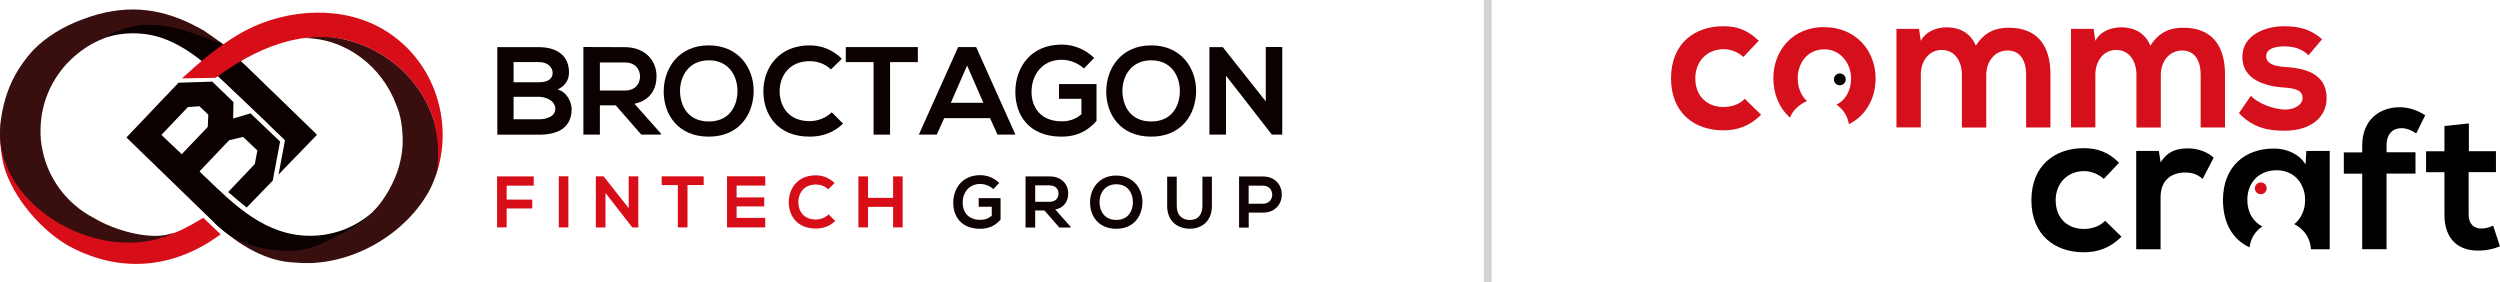 <?xml version="1.0" encoding="UTF-8"?>
<svg id="Layer_2" xmlns="http://www.w3.org/2000/svg" viewBox="0 0 321.27 36.3">
  <defs>
    <style>
      .cls-1 {
        fill: none;
        stroke: #d3d3d3;
        stroke-miterlimit: 10;
      }

      .cls-2 {
        fill: #d70d18;
      }

      .cls-2, .cls-3, .cls-4, .cls-5 {
        fill-rule: evenodd;
      }

      .cls-3 {
        fill: #0b0101;
      }

      .cls-6 {
        fill: #d50f1c;
      }

      .cls-4 {
        fill: #390e0f;
      }

      .cls-7 {
        fill: #010100;
      }

      .cls-5 {
        fill: #0e0203;
      }
    </style>
  </defs>
  <g id="Layer_1-2" data-name="Layer_1">
    <g>
      <g>
        <g>
          <path class="cls-6" d="M226.32,14.75c-1.46,1.43-3,2-4.87,2-3.66,0-6.71-2.2-6.71-6.69s3.05-6.69,6.71-6.69c1.79,0,3.18.51,4.56,1.87l-1.97,2.08c-.74-.67-1.67-1-2.54-1-2.1,0-3.64,1.54-3.64,3.74,0,2.41,1.64,3.69,3.59,3.69,1,0,2-.28,2.77-1.05l2.1,2.05Z"/>
          <path class="cls-6" d="M234.42,3.48c-4.02,0-6.53,2.97-6.53,6.59,0,2.02.76,3.83,2.14,5.04.3-.75.84-1.36,1.6-1.82.19-.12.39-.22.59-.3-.79-.7-1.2-1.78-1.2-2.91,0-1.9,1.18-3.74,3.43-3.74,2.1,0,3.43,1.85,3.43,3.74,0,1.42-.63,2.76-1.88,3.37.89.62,1.42,1.46,1.6,2.51,2.18-1.08,3.43-3.31,3.43-5.88,0-3.61-2.59-6.59-6.61-6.59Z"/>
          <path class="cls-6" d="M252.12,16.37v-6.77c0-1.67-.87-3.18-2.59-3.18s-2.69,1.51-2.69,3.18v6.77h-3.13V3.71h2.9l.23,1.54c.67-1.28,2.13-1.74,3.33-1.74,1.51,0,3.02.61,3.74,2.36,1.13-1.79,2.59-2.31,4.23-2.31,3.59,0,5.36,2.2,5.36,6v6.82h-3.13v-6.82c0-1.67-.69-3.07-2.38-3.07s-2.74,1.46-2.74,3.13v6.77h-3.13Z"/>
          <path class="cls-6" d="M274.55,16.37v-6.77c0-1.67-.87-3.18-2.59-3.18s-2.69,1.51-2.69,3.18v6.77h-3.13V3.71h2.9l.23,1.54c.67-1.28,2.13-1.74,3.33-1.74,1.51,0,3.02.61,3.74,2.36,1.13-1.79,2.59-2.31,4.23-2.31,3.59,0,5.36,2.2,5.36,6v6.82h-3.13v-6.82c0-1.67-.69-3.07-2.38-3.07s-2.74,1.46-2.74,3.13v6.77h-3.13Z"/>
          <path class="cls-6" d="M296.66,7.09c-.9-.85-1.92-1.13-3.13-1.13-1.49,0-2.31.46-2.31,1.26s.74,1.28,2.36,1.38c2.38.15,5.41.69,5.41,4.05,0,2.23-1.82,4.15-5.43,4.15-2,0-4-.33-5.84-2.26l1.54-2.23c.9,1,2.95,1.74,4.36,1.77,1.18.03,2.28-.59,2.28-1.51,0-.87-.72-1.23-2.51-1.33-2.38-.18-5.23-1.05-5.23-3.92s3.02-3.95,5.33-3.95c1.97,0,3.46.39,4.92,1.67l-1.74,2.05Z"/>
          <path class="cls-7" d="M272.63,30.42c-1.46,1.43-3,2-4.87,2-3.66,0-6.71-2.2-6.71-6.69s3.05-6.69,6.71-6.69c1.79,0,3.18.51,4.56,1.87l-1.97,2.08c-.74-.67-1.67-1-2.54-1-2.1,0-3.64,1.54-3.64,3.74,0,2.41,1.64,3.69,3.59,3.69,1,0,2-.28,2.77-1.05l2.1,2.05Z"/>
          <path class="cls-7" d="M277.43,19.4l.23,1.46c.97-1.56,2.28-1.79,3.56-1.79s2.56.51,3.25,1.2l-1.41,2.72c-.64-.54-1.23-.82-2.26-.82-1.64,0-3.15.87-3.15,3.2v6.66h-3.13v-12.63h2.9Z"/>
          <path class="cls-7" d="M303.56,32.03v-9.71h-2.36v-2.74h2.36v-.85c0-3.38,2.28-4.95,4.82-4.95,1.1,0,2.26.36,3.28,1.03l-1.15,2.33c-.67-.44-1.28-.67-1.92-.67-1.08,0-1.9.72-1.9,2.25v.85h3.72v2.74h-3.72v9.71h-3.13Z"/>
          <path class="cls-7" d="M317.27,15.84v3.59h3.48v2.69h-3.51v5.46c0,1.2.67,1.79,1.64,1.79.49,0,1.05-.15,1.51-.38l.87,2.67c-.9.36-1.64.51-2.59.54-2.74.1-4.54-1.46-4.54-4.61v-5.46h-2.36v-2.69h2.36v-3.25l3.13-.33Z"/>
          <path class="cls-7" d="M296.38,19.4l-.1,1.74c-.72-1.26-2.33-2.05-4.02-2.05-3.69-.03-6.59,2.25-6.59,6.61,0,3.08,1.34,5.14,3.42,6.09.14-1.16.69-2.04,1.63-2.69-1.14-.59-1.92-1.77-1.92-3.4,0-2.41,1.67-3.82,3.74-3.82,3.98,0,4.73,5,2.29,6.92.14.07.27.15.41.24,1.07.71,1.64,1.71,1.74,2.99h2.41v-12.63h-3Z"/>
        </g>
        <circle class="cls-6" cx="290.53" cy="24.2" r=".76"/>
        <circle class="cls-7" cx="236.43" cy="10.2" r=".76"/>
      </g>
      <g>
        <g>
          <path class="cls-4" d="M47.92,27.19c-.57.95-2.6,2.2-3.85,2.79-3.78,1.78-7.29,2.58-11.38,1.14-2.77-.98-3.41-1.95-4.62-2.41.1.15.04.08.16.21l.33.27c-.35-.21-.71-.42-1.07-.66l.51.5c2.72,2.44,6.24,4.62,9.94,4.71,6.65.66,13.82-3.26,17.11-9.02.55-.97,1.51-3.22,1.38-4.51-.07-.65,0-1.35-.09-2.09-.77-6.06-5.17-11.02-11.04-12.78-2.47-.74-4.14-.76-6.38-.45,5.56-.03,10.2,3.71,12.01,8.6.62,1.44.81,3.02.82,4.68,0,1.17-.21,2.22-.47,3.2-.49,1.83-1.93,4.52-3.35,5.8Z"/>
          <path class="cls-3" d="M25.9,7.82l7.89,7.3c1.5,1.17,3.73,1.65,3.97,2.62.31,1.26-.55,1.89-.83,3.31.26-.21-.76.73-.53.48.23-.25.44-.37.67-.62.43-.47.76-.92,1.2-1.38.41-.43,1.72-1.73,2.26-2.39l-9.04-8.76c-.89-.66-1.76-1.31-2.11-1.68-.44.07-3.25.68-3.48,1.12Z"/>
          <path class="cls-3" d="M18.03,4.32c.33.02.65.06.97.11h.02s0,0,0,0c2.24.37,4.28,1.44,6.19,2.86.28.21.75.58.99.77l3.36-1.61-.61-.53c-.17-.15-.42-.33-.68-.53l-3.89-1.35c-2.45-.74-4.73-1.43-6.81-1.12-1.83.27-4.18,1.34-5.63,2.6,1.32-.69,3.39-1.42,6.09-1.2Z"/>
          <path class="cls-3" d="M20.8,17.27l.31-.32,2.73-2.87.3-.32,1.48-.11.11.1.11.1.79.75h0s.14.14.14.14l-.07,1.57-.29.3-2.69,2.82-.33.35-.03.04-2.62-2.49.06-.06h0ZM25.66,22h0l3.29-3.46.18-.18c.16-.17.25-.27.32-.34l1.77-.42s.02,0,.03,0l1.82,1.73s0,.01,0,.02l-.32,1.72-3.43,3.61h0c.58.52,2.09,1.76,2.38,1.99l3.35-3.46.04-.21.89-4.75h0v-.07s-3.79-3.61-3.79-3.61h-.01s0,0,0,0l-2.22.66.04-2.11-2.72-2.63-4.34.14-1.5,1.58c-.45.44-.97,1-1.42,1.49l-1.37,1.44-.02.02-1.98,2.08c-.11.11-.21.22-.31.33l-.09.1,8.17,7.92.32.31c.24.23.47.46.7.68l2.52,2.44c1.64,1.46,3.3,2.46,6.29,2.95,4.65.76,5.78-.06,9.82-1.96,1.26-.59,3.28-1.84,3.85-2.79-2.11,1.9-4.91,3.06-7.97,3.08-5.79.03-9.77-3.89-13.61-7.59-.06-.06-.11-.11-.18-.17-.1-.09-.4-.38-.5-.51Z"/>
          <path class="cls-3" d="M34.52,16l.59.57,1.51,1.45h0s0,.01,0,.01l-.8,4.28-.02.13.63-.67h0s4.3-4.44,4.3-4.44l-9.71-9.41-.3-.29-.18.19.58.55c-.4.32-.81.66-.89.72l-1.4,1.16c-.14-.09-.3-.18-.43-.26l-.32-.31-.24-.07,6.48,6.18.2.19Z"/>
          <path class="cls-2" d="M16.74,30.82c-5.63.47-11.15-2.57-14.22-7.2C1,21.62.1,19.13.08,16.43c0-.32.01-.64.03-.96h0c-.07.57-.11,1.07-.11,1.47-.02,1.36.15,3.35.68,5.01,1.65,4.58,5.52,8.25,8.35,9.76,6.56,3.48,13.44,2.76,19.32-1.6l-2.23-2.12c-4.07,2.47-4.9,2.45-9.38,2.83Z"/>
          <path class="cls-2" d="M23.4,10.07l4.31-.07c5.01-3.72,11.3-6.53,17.58-4.66,4.95,1.48,8.85,5.24,10.42,10.01.03.11,1.24,4.61.13,7.66,2.83-7.39-.23-16-7.33-19.64-5.51-2.83-12.73-2.07-18.06,1.17-2.62,1.61-4.8,3.45-7.05,5.52Z"/>
          <path class="cls-4" d="M.04,16.1c-.06.88-.12,2.28.37,3.99,1.97,6.85,10.15,11.65,17.34,11.04.5-.04,1.16-.12,1.79-.25h0s0,0,0,0c.35-.07.7-.16,1.01-.26.55-.16,1.23-.39,1.84-.7,0,0-.53.15-1.07.27-2.51.49-6.55-.56-9.22-2.16-3.38-1.73-5.88-4.93-6.65-8.77-.18-.84-.27-1.72-.24-2.62.04-3.77,1.74-7.15,4.4-9.44,1.04-.91,2.23-1.66,3.53-2.2,5.46-3.34,9.93-1.46,15.52.69-.86-.67-2.41-1.73-2.42-1.73-.46-.27-.92-.52-1.38-.75C20.37.95,15.89.47,10.51,2.52c-2.46.93-4.49,2.19-6.1,3.78h0s-1.65,1.62-2.83,4.06C.6,12.38.17,14.6.04,16.1Z"/>
        </g>
        <path class="cls-2" d="M65.11,29.22v-2.43h3.29v-1.14h-3.29v-1.79h3.48v-1.19h-4.71v6.55h1.24ZM73.04,29.22v-6.57h-1.23v6.57h1.23ZM80.78,26.73l-3.21-4.07h-1v6.57h1.24v-4.43l3.45,4.43h.77v-6.57h-1.24v4.07h0ZM87.11,29.22h1.24v-5.44h2.08v-1.12h-5.4v1.12h2.08v5.44h0ZM98.34,28h-3.68v-1.48h3.55v-1.15h-3.55v-1.52h3.68v-1.2h-4.91v6.57h4.91v-1.22h0ZM106.5,27.54c-.43.43-1.08.67-1.65.67-1.62,0-2.25-1.13-2.26-2.22,0-1.1.67-2.28,2.26-2.28.57,0,1.15.2,1.58.62l.82-.8c-.67-.67-1.52-1-2.41-1-2.37,0-3.48,1.74-3.48,3.46,0,1.7,1.04,3.38,3.48,3.38.95,0,1.82-.31,2.49-.97l-.84-.85h0ZM116,29.22v-6.55h-1.23v2.76h-3.22v-2.76h-1.24v6.55h1.24v-2.64h3.22v2.64h1.23Z"/>
        <path class="cls-5" d="M128.41,23.51c-.67-.66-1.55-1-2.44-1-2.31,0-3.47,1.7-3.47,3.55,0,1.72,1,3.34,3.47,3.34,1.15,0,1.97-.44,2.61-1.18v-2.76h-2.81v1.11h1.68v1.16c-.52.41-.96.52-1.48.52-1.63,0-2.26-1.11-2.26-2.19,0-1.35.85-2.42,2.26-2.42.57,0,1.23.23,1.67.66l.77-.79h0ZM137.6,29.16l-1.99-2.24c1.25-.25,1.66-1.16,1.66-2.07,0-1.14-.81-2.17-2.36-2.18-1.04,0-2.08,0-3.12,0v6.57h1.24v-2.19h1.19l1.91,2.19h1.47v-.08h0ZM134.91,23.83c.78,0,1.12.53,1.12,1.05s-.34,1.05-1.12,1.05h-1.88v-2.11h1.88ZM143.45,22.56c-2.27,0-3.37,1.73-3.37,3.46s1.07,3.38,3.37,3.38,3.34-1.7,3.36-3.39c.02-1.71-1.11-3.45-3.36-3.45h0ZM143.45,23.68c1.55,0,2.16,1.24,2.14,2.34-.02,1.08-.6,2.24-2.14,2.24s-2.13-1.15-2.15-2.23c-.03-1.11.61-2.35,2.15-2.35h0ZM154.52,22.7v3.76c0,1.12-.58,1.81-1.6,1.81s-1.7-.63-1.7-1.81v-3.76h-1.23v3.76c0,1.98,1.34,2.93,2.91,2.93s2.84-.99,2.84-2.93v-3.76h-1.23ZM160.46,23.86h1.85c1.57,0,1.58,2.32,0,2.32h-1.85v-2.32h0ZM162.32,22.68c-1.03,0-2.06,0-3.09,0v6.57h1.24v-1.93h1.85c3.21,0,3.2-4.64,0-4.64Z"/>
        <path class="cls-3" d="M73.12,9.32c0,.87-.42,1.7-1.46,2.17,1.32.4,1.8,1.8,1.8,2.51,0,2.51-1.88,3.31-4.21,3.31h-5.34V6.06h5.34c2.22,0,3.87,1,3.87,3.26h0ZM66,10.57h3.25c1.33,0,1.77-.56,1.77-1.21,0-.51-.42-1.38-1.77-1.38h-3.25v2.59h0ZM66,15.33h3.25c.87,0,2.11-.29,2.11-1.35s-1.24-1.54-2.11-1.54h-3.25v2.89Z"/>
        <path class="cls-3" d="M84.93,17.3h-2.52l-3.28-3.76h-2.04v3.76h-2.12V6.04c1.78,0,3.57.02,5.35.02,2.65.02,4.05,1.78,4.05,3.73,0,1.54-.71,3.1-2.84,3.54l3.41,3.84v.14h0ZM77.09,8.03h0v3.6h3.23c1.35,0,1.93-.9,1.93-1.8s-.59-1.8-1.93-1.8h-3.23Z"/>
        <path class="cls-3" d="M96.85,11.74c-.03,2.91-1.82,5.82-5.77,5.82s-5.79-2.84-5.79-5.8,1.9-5.93,5.79-5.93,5.8,2.97,5.77,5.91h0ZM87.39,11.79h0c.05,1.85,1.04,3.82,3.7,3.82s3.65-1.99,3.68-3.84c.03-1.9-1.03-4.02-3.68-4.02s-3.74,2.14-3.7,4.03Z"/>
        <path class="cls-3" d="M108.33,15.89c-1.16,1.14-2.65,1.67-4.27,1.67-4.18,0-5.95-2.88-5.96-5.8-.02-2.94,1.9-5.93,5.96-5.93,1.53,0,2.97.58,4.13,1.72l-1.41,1.37c-.74-.72-1.74-1.06-2.72-1.06-2.72,0-3.89,2.02-3.87,3.9.02,1.86,1.09,3.81,3.87,3.81.98,0,2.09-.4,2.83-1.14l1.45,1.46Z"/>
        <path class="cls-3" d="M112.26,7.98h-3.57v-1.93h9.26v1.93h-3.57v9.32h-2.12V7.98Z"/>
        <path class="cls-3" d="M127.22,15.18h-5.88l-.96,2.12h-2.3l5.05-11.25h2.31l5.05,11.25h-2.31l-.95-2.12h0ZM124.28,8.42h0l-2.09,4.79h4.18l-2.09-4.79Z"/>
        <path class="cls-3" d="M139.29,8.8c-.76-.72-1.88-1.12-2.86-1.12-2.41,0-3.87,1.83-3.87,4.15,0,1.85,1.08,3.76,3.87,3.76.88,0,1.66-.19,2.54-.9v-1.99h-2.88v-1.9h4.82v4.74c-1.11,1.27-2.51,2.02-4.48,2.02-4.23,0-5.95-2.78-5.95-5.74,0-3.17,1.98-6.09,5.95-6.09,1.51,0,3.02.58,4.18,1.72l-1.32,1.35Z"/>
        <path class="cls-3" d="M153.71,11.74c-.03,2.91-1.82,5.82-5.77,5.82s-5.78-2.84-5.78-5.8,1.9-5.93,5.78-5.93,5.8,2.97,5.77,5.91h0ZM144.24,11.79h0c.05,1.85,1.04,3.82,3.7,3.82s3.65-1.99,3.68-3.84c.03-1.9-1.03-4.02-3.68-4.02s-3.74,2.14-3.7,4.03Z"/>
        <polygon class="cls-3" points="162.66 6.04 164.78 6.04 164.78 17.3 163.46 17.3 163.46 17.32 157.55 9.72 157.55 17.3 155.42 17.3 155.42 6.06 157.14 6.06 162.66 13.03 162.66 6.04"/>
      </g>
      <line class="cls-1" x1="191.19" x2="191.19" y2="36.3"/>
    </g>
  </g>
</svg>